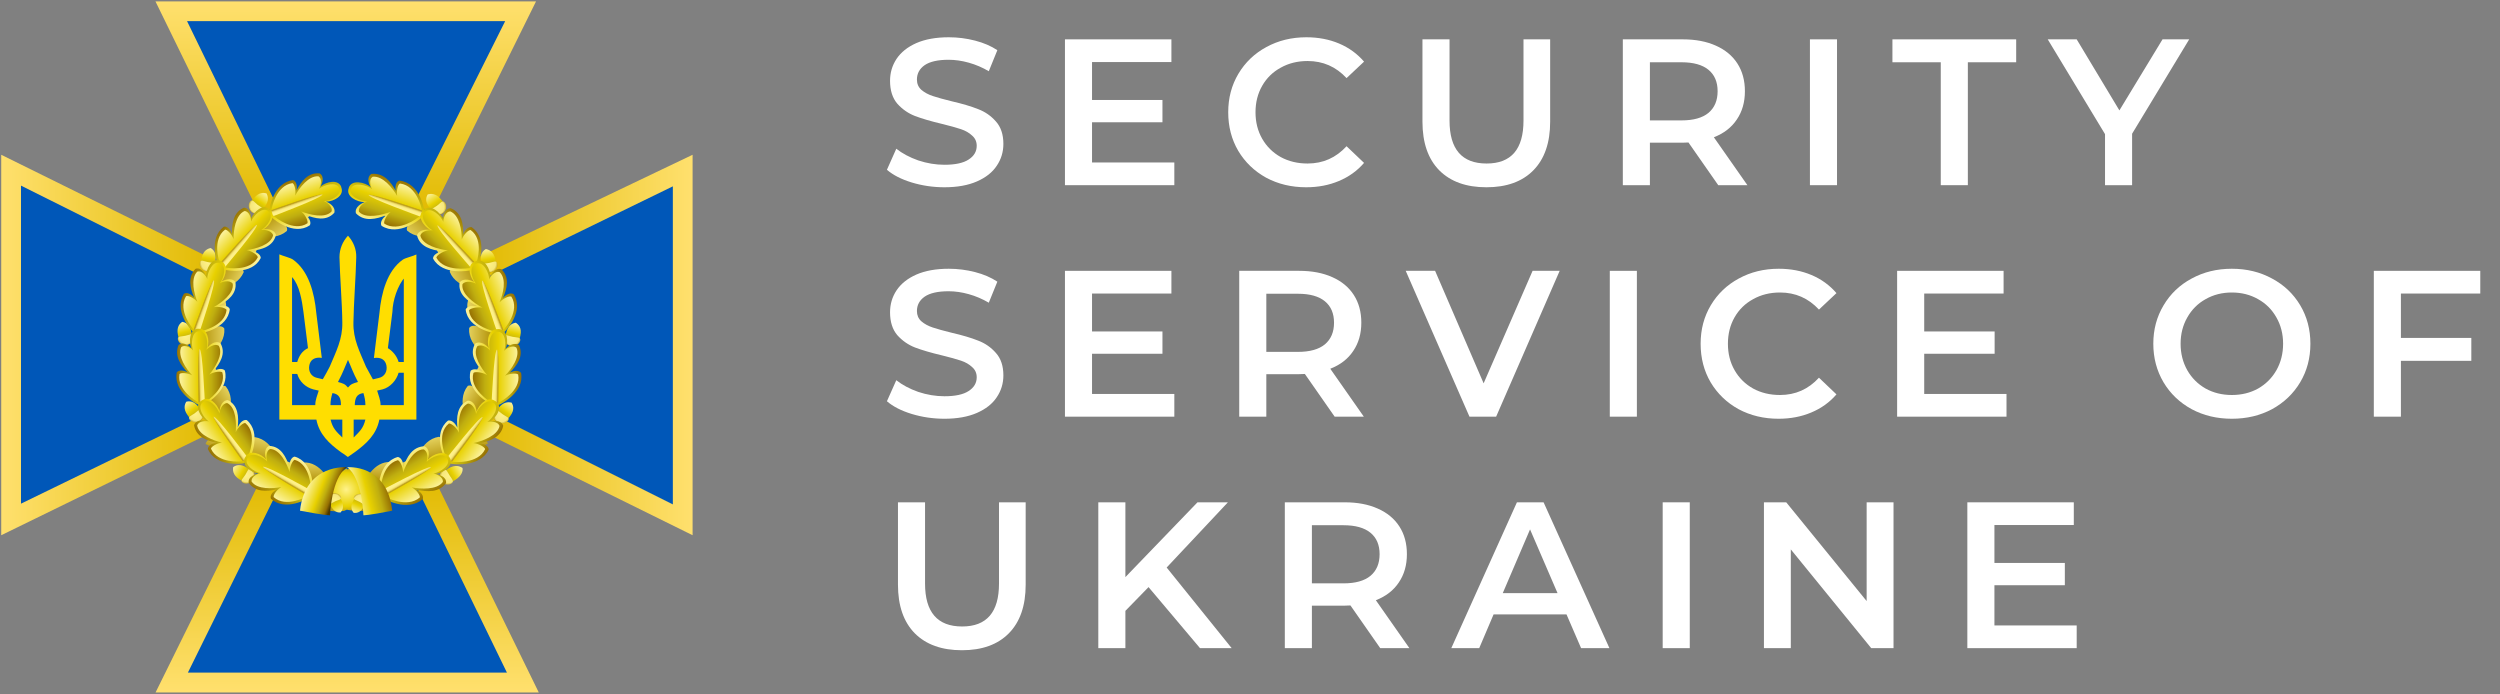 <svg width="108" height="30" viewBox="0 0 108 30" fill="none" xmlns="http://www.w3.org/2000/svg">
<rect x="0" y="0" width="108" height="30" fill="#808080" stroke="none"/>
<path d="M40.799 8.09C40.313 8.09 39.842 8.021 39.386 7.883C38.936 7.745 38.579 7.562 38.315 7.334L38.72 6.425C38.978 6.629 39.293 6.797 39.665 6.929C40.043 7.055 40.421 7.118 40.799 7.118C41.267 7.118 41.615 7.043 41.843 6.893C42.077 6.743 42.194 6.545 42.194 6.299C42.194 6.119 42.128 5.972 41.996 5.858C41.87 5.738 41.708 5.645 41.51 5.579C41.312 5.513 41.042 5.438 40.7 5.354C40.22 5.24 39.83 5.126 39.53 5.012C39.236 4.898 38.981 4.721 38.765 4.481C38.555 4.235 38.45 3.905 38.45 3.491C38.45 3.143 38.543 2.828 38.729 2.546C38.921 2.258 39.206 2.03 39.584 1.862C39.968 1.694 40.436 1.61 40.988 1.61C41.372 1.61 41.75 1.658 42.122 1.754C42.494 1.85 42.815 1.988 43.085 2.168L42.716 3.077C42.44 2.915 42.152 2.792 41.852 2.708C41.552 2.624 41.261 2.582 40.979 2.582C40.517 2.582 40.172 2.66 39.944 2.816C39.722 2.972 39.611 3.179 39.611 3.437C39.611 3.617 39.674 3.764 39.8 3.878C39.932 3.992 40.097 4.082 40.295 4.148C40.493 4.214 40.763 4.289 41.105 4.373C41.573 4.481 41.957 4.595 42.257 4.715C42.557 4.829 42.812 5.006 43.022 5.246C43.238 5.486 43.346 5.81 43.346 6.218C43.346 6.566 43.25 6.881 43.058 7.163C42.872 7.445 42.587 7.67 42.203 7.838C41.819 8.006 41.351 8.09 40.799 8.09Z" fill="white"/>
<path d="M50.731 7.019V8H46.006V1.7H50.605V2.681H47.176V4.319H50.218V5.282H47.176V7.019H50.731Z" fill="white"/>
<path d="M56.425 8.09C55.789 8.09 55.213 7.952 54.697 7.676C54.187 7.394 53.785 7.007 53.491 6.515C53.203 6.023 53.059 5.468 53.059 4.85C53.059 4.232 53.206 3.677 53.5 3.185C53.794 2.693 54.196 2.309 54.706 2.033C55.222 1.751 55.798 1.61 56.434 1.61C56.95 1.61 57.421 1.7 57.847 1.88C58.273 2.06 58.633 2.321 58.927 2.663L58.171 3.374C57.715 2.882 57.154 2.636 56.488 2.636C56.056 2.636 55.669 2.732 55.327 2.924C54.985 3.11 54.718 3.371 54.526 3.707C54.334 4.043 54.238 4.424 54.238 4.85C54.238 5.276 54.334 5.657 54.526 5.993C54.718 6.329 54.985 6.593 55.327 6.785C55.669 6.971 56.056 7.064 56.488 7.064C57.154 7.064 57.715 6.815 58.171 6.317L58.927 7.037C58.633 7.379 58.27 7.64 57.838 7.82C57.412 8 56.941 8.09 56.425 8.09Z" fill="white"/>
<path d="M64.213 8.09C63.343 8.09 62.665 7.847 62.179 7.361C61.693 6.869 61.45 6.167 61.45 5.255V1.7H62.62V5.21C62.62 6.446 63.154 7.064 64.222 7.064C65.284 7.064 65.815 6.446 65.815 5.21V1.7H66.967V5.255C66.967 6.167 66.724 6.869 66.238 7.361C65.758 7.847 65.083 8.09 64.213 8.09Z" fill="white"/>
<path d="M74.228 8L72.941 6.155C72.887 6.161 72.806 6.164 72.698 6.164H71.276V8H70.106V1.7H72.698C73.244 1.7 73.718 1.79 74.12 1.97C74.528 2.15 74.84 2.408 75.056 2.744C75.272 3.08 75.38 3.479 75.38 3.941C75.38 4.415 75.263 4.823 75.029 5.165C74.801 5.507 74.471 5.762 74.039 5.93L75.488 8H74.228ZM74.201 3.941C74.201 3.539 74.069 3.23 73.805 3.014C73.541 2.798 73.154 2.69 72.644 2.69H71.276V5.201H72.644C73.154 5.201 73.541 5.093 73.805 4.877C74.069 4.655 74.201 4.343 74.201 3.941Z" fill="white"/>
<path d="M78.189 1.7H79.359V8H78.189V1.7Z" fill="white"/>
<path d="M83.841 2.69H81.753V1.7H87.099V2.69H85.011V8H83.841V2.69Z" fill="white"/>
<path d="M92.107 5.777V8H90.937V5.795L88.462 1.7H89.713L91.558 4.769L93.421 1.7H94.573L92.107 5.777Z" fill="white"/>
<path d="M40.799 18.09C40.313 18.09 39.842 18.021 39.386 17.883C38.936 17.745 38.579 17.562 38.315 17.334L38.72 16.425C38.978 16.629 39.293 16.797 39.665 16.929C40.043 17.055 40.421 17.118 40.799 17.118C41.267 17.118 41.615 17.043 41.843 16.893C42.077 16.743 42.194 16.545 42.194 16.299C42.194 16.119 42.128 15.972 41.996 15.858C41.87 15.738 41.708 15.645 41.51 15.579C41.312 15.513 41.042 15.438 40.7 15.354C40.22 15.24 39.83 15.126 39.53 15.012C39.236 14.898 38.981 14.721 38.765 14.481C38.555 14.235 38.45 13.905 38.45 13.491C38.45 13.143 38.543 12.828 38.729 12.546C38.921 12.258 39.206 12.03 39.584 11.862C39.968 11.694 40.436 11.61 40.988 11.61C41.372 11.61 41.75 11.658 42.122 11.754C42.494 11.85 42.815 11.988 43.085 12.168L42.716 13.077C42.44 12.915 42.152 12.792 41.852 12.708C41.552 12.624 41.261 12.582 40.979 12.582C40.517 12.582 40.172 12.66 39.944 12.816C39.722 12.972 39.611 13.179 39.611 13.437C39.611 13.617 39.674 13.764 39.8 13.878C39.932 13.992 40.097 14.082 40.295 14.148C40.493 14.214 40.763 14.289 41.105 14.373C41.573 14.481 41.957 14.595 42.257 14.715C42.557 14.829 42.812 15.006 43.022 15.246C43.238 15.486 43.346 15.81 43.346 16.218C43.346 16.566 43.25 16.881 43.058 17.163C42.872 17.445 42.587 17.67 42.203 17.838C41.819 18.006 41.351 18.09 40.799 18.09Z" fill="white"/>
<path d="M50.731 17.019V18H46.006V11.7H50.605V12.681H47.176V14.319H50.218V15.282H47.176V17.019H50.731Z" fill="white"/>
<path d="M57.657 18L56.37 16.155C56.316 16.161 56.235 16.164 56.127 16.164H54.705V18H53.535V11.7H56.127C56.673 11.7 57.147 11.79 57.549 11.97C57.957 12.15 58.269 12.408 58.485 12.744C58.701 13.08 58.809 13.479 58.809 13.941C58.809 14.415 58.692 14.823 58.458 15.165C58.23 15.507 57.9 15.762 57.468 15.93L58.917 18H57.657ZM57.63 13.941C57.63 13.539 57.498 13.23 57.234 13.014C56.97 12.798 56.583 12.69 56.073 12.69H54.705V15.201H56.073C56.583 15.201 56.97 15.093 57.234 14.877C57.498 14.655 57.63 14.343 57.63 13.941Z" fill="white"/>
<path d="M67.378 11.7L64.633 18H63.481L60.727 11.7H61.996L64.093 16.56L66.208 11.7H67.378Z" fill="white"/>
<path d="M69.543 11.7H70.713V18H69.543V11.7Z" fill="white"/>
<path d="M76.833 18.09C76.197 18.09 75.621 17.952 75.105 17.676C74.595 17.394 74.193 17.007 73.899 16.515C73.611 16.023 73.467 15.468 73.467 14.85C73.467 14.232 73.614 13.677 73.908 13.185C74.202 12.693 74.604 12.309 75.114 12.033C75.63 11.751 76.206 11.61 76.842 11.61C77.358 11.61 77.829 11.7 78.255 11.88C78.681 12.06 79.041 12.321 79.335 12.663L78.579 13.374C78.123 12.882 77.562 12.636 76.896 12.636C76.464 12.636 76.077 12.732 75.735 12.924C75.393 13.11 75.126 13.371 74.934 13.707C74.742 14.043 74.646 14.424 74.646 14.85C74.646 15.276 74.742 15.657 74.934 15.993C75.126 16.329 75.393 16.593 75.735 16.785C76.077 16.971 76.464 17.064 76.896 17.064C77.562 17.064 78.123 16.815 78.579 16.317L79.335 17.037C79.041 17.379 78.678 17.64 78.246 17.82C77.82 18 77.349 18.09 76.833 18.09Z" fill="white"/>
<path d="M86.681 17.019V18H81.956V11.7H86.555V12.681H83.126V14.319H86.168V15.282H83.126V17.019H86.681Z" fill="white"/>
<path d="M96.416 18.09C95.774 18.09 95.195 17.952 94.679 17.676C94.163 17.394 93.758 17.007 93.464 16.515C93.17 16.017 93.023 15.462 93.023 14.85C93.023 14.238 93.17 13.686 93.464 13.194C93.758 12.696 94.163 12.309 94.679 12.033C95.195 11.751 95.774 11.61 96.416 11.61C97.058 11.61 97.637 11.751 98.153 12.033C98.669 12.309 99.074 12.693 99.368 13.185C99.662 13.677 99.809 14.232 99.809 14.85C99.809 15.468 99.662 16.023 99.368 16.515C99.074 17.007 98.669 17.394 98.153 17.676C97.637 17.952 97.058 18.09 96.416 18.09ZM96.416 17.064C96.836 17.064 97.214 16.971 97.55 16.785C97.886 16.593 98.15 16.329 98.342 15.993C98.534 15.651 98.63 15.27 98.63 14.85C98.63 14.43 98.534 14.052 98.342 13.716C98.15 13.374 97.886 13.11 97.55 12.924C97.214 12.732 96.836 12.636 96.416 12.636C95.996 12.636 95.618 12.732 95.282 12.924C94.946 13.11 94.682 13.374 94.49 13.716C94.298 14.052 94.202 14.43 94.202 14.85C94.202 15.27 94.298 15.651 94.49 15.993C94.682 16.329 94.946 16.593 95.282 16.785C95.618 16.971 95.996 17.064 96.416 17.064Z" fill="white"/>
<path d="M103.719 12.681V14.598H106.761V15.588H103.719V18H102.549V11.7H107.148V12.681H103.719Z" fill="white"/>
<path d="M41.555 28.09C40.685 28.09 40.007 27.847 39.521 27.361C39.035 26.869 38.792 26.167 38.792 25.255V21.7H39.962V25.21C39.962 26.446 40.496 27.064 41.564 27.064C42.626 27.064 43.157 26.446 43.157 25.21V21.7H44.309V25.255C44.309 26.167 44.066 26.869 43.58 27.361C43.1 27.847 42.425 28.09 41.555 28.09Z" fill="white"/>
<path d="M49.617 25.363L48.617 26.389V28H47.447V21.7H48.617V24.931L51.731 21.7H53.045L50.4 24.517L53.208 28H51.84L49.617 25.363Z" fill="white"/>
<path d="M59.626 28L58.339 26.155C58.285 26.161 58.204 26.164 58.096 26.164H56.674V28H55.504V21.7H58.096C58.642 21.7 59.116 21.79 59.518 21.97C59.926 22.15 60.238 22.408 60.454 22.744C60.67 23.08 60.778 23.479 60.778 23.941C60.778 24.415 60.661 24.823 60.427 25.165C60.199 25.507 59.869 25.762 59.437 25.93L60.886 28H59.626ZM59.599 23.941C59.599 23.539 59.467 23.23 59.203 23.014C58.939 22.798 58.552 22.69 58.042 22.69H56.674V25.201H58.042C58.552 25.201 58.939 25.093 59.203 24.877C59.467 24.655 59.599 24.343 59.599 23.941Z" fill="white"/>
<path d="M67.673 26.542H64.523L63.902 28H62.696L65.531 21.7H66.683L69.527 28H68.303L67.673 26.542ZM67.286 25.624L66.098 22.87L64.919 25.624H67.286Z" fill="white"/>
<path d="M71.828 21.7H72.998V28H71.828V21.7Z" fill="white"/>
<path d="M81.8 21.7V28H80.837L77.363 23.734V28H76.202V21.7H77.165L80.639 25.966V21.7H81.8Z" fill="white"/>
<path d="M89.713 27.019V28H84.989V21.7H89.588V22.681H86.159V24.319H89.201V25.282H86.159V27.019H89.713Z" fill="white"/>
<path d="M21.421 16.482C22.183 12.911 19.906 9.398 16.334 8.636C12.761 7.874 9.248 10.151 8.486 13.722C7.723 17.293 10.001 20.805 13.573 21.567C17.145 22.329 20.659 20.052 21.421 16.482Z" fill="#0057B8"/>
<path d="M11.621 20.393L7.616 29.344L22.336 29.317L18.352 20.403L11.621 20.393Z" fill="#0057B8"/>
<path d="M11.424 8.562L7.424 0.597L22.139 0.624L18.16 8.552L11.424 8.562Z" fill="#0057B8"/>
<path d="M9.275 11.644L0.32 7.645L0.357 22.355L9.269 18.372L9.275 11.644Z" fill="#0057B8"/>
<path d="M21.285 11.655L29.531 7.645L29.515 22.355L21.301 18.383L21.285 11.655Z" fill="#0057B8"/>
<path d="M0.907 21.758V10.961V8.018L9.291 12.209L10.016 11.607L0.053 6.686V10.236V23V23.122L10.016 18.255L9.291 17.679L0.907 21.758Z" fill="url(#paint0_linear)"/>
<path d="M8.08 0.912H18.88H21.824L17.632 9.293L18.235 10.018L23.157 0.059H19.605H6.837H6.715L11.584 10.018L12.16 9.293L8.08 0.912Z" fill="url(#paint1_linear)"/>
<path d="M21.899 29.056H11.024H8.117L12.283 20.617L11.675 19.886L6.72 29.915H10.299H23.152H23.275L18.373 19.886L17.792 20.617L21.899 29.056Z" fill="url(#paint2_linear)"/>
<path d="M29.067 8.05V18.852V21.79L20.683 17.599L19.957 18.201L29.92 23.122V19.572V6.808V6.686L19.957 11.447L20.683 12.134L29.067 8.05Z" fill="url(#paint3_linear)"/>
<path d="M15.115 20.201C15.083 20.227 15.051 20.259 15.024 20.286C15.008 20.27 14.992 20.249 14.971 20.233L13.205 21.352C13.493 22.157 14.613 22.088 14.613 22.088L14.848 22.072H14.875L14.88 22.061L14.96 22.029L14.997 22.014L15.003 22.024L15.029 22.029L15.253 22.061C15.253 22.061 16.336 22.216 16.704 21.448L15.115 20.201Z" fill="url(#paint4_radial)"/>
<path d="M10.491 9.559L10.496 9.805V9.821L10.517 9.837L10.725 9.959C10.725 9.959 11.723 10.551 12.389 9.98C12.432 9.895 12.405 9.725 12.139 9.575C12.592 9.666 13.104 9.698 13.403 9.282C13.435 9.01 13.083 8.909 12.965 8.893C13.301 8.84 13.771 8.514 13.557 8.178H13.552" fill="url(#paint5_linear)"/>
<path d="M8.651 12.246L8.763 12.46L8.768 12.47H8.795L9.035 12.486C9.035 12.486 10.192 12.566 10.528 11.756C10.523 11.66 10.427 11.521 10.123 11.505C10.565 11.383 11.04 11.18 11.115 10.674C11.024 10.418 10.661 10.482 10.549 10.524C10.827 10.327 11.093 9.82 10.752 9.623C10.752 9.623 10.752 9.629 10.747 9.629" fill="url(#paint6_linear)"/>
<path d="M8.229 15.482L8.427 15.621L8.437 15.632L8.464 15.621L8.688 15.525C8.688 15.525 9.755 15.072 9.691 14.198C9.643 14.112 9.499 14.032 9.216 14.16C9.557 13.851 9.888 13.462 9.728 12.971C9.531 12.785 9.237 13.003 9.152 13.094C9.312 12.796 9.323 12.22 8.928 12.198V12.204" fill="url(#paint7_linear)"/>
<path d="M9.269 18.575H9.515H9.531L9.547 18.553L9.675 18.351C9.675 18.351 10.299 17.37 9.749 16.687C9.664 16.645 9.499 16.661 9.339 16.922C9.44 16.474 9.493 15.962 9.083 15.653C8.816 15.61 8.699 15.962 8.677 16.08C8.635 15.744 8.325 15.264 7.984 15.466V15.472" fill="url(#paint8_linear)"/>
<path d="M11.936 20.601L12.117 20.435L12.128 20.425L12.123 20.398L12.08 20.158C12.08 20.158 11.877 19.017 11.008 18.884C10.918 18.911 10.806 19.039 10.864 19.337C10.635 18.937 10.331 18.527 9.813 18.575C9.589 18.724 9.739 19.06 9.803 19.161C9.547 18.943 8.992 18.799 8.88 19.183H8.885" fill="url(#paint9_linear)"/>
<path d="M14.224 21.256L14.347 21.081L14.352 21.07L14.341 21.049L14.261 20.857C14.261 20.857 13.867 19.924 13.099 19.982C13.024 20.025 12.955 20.153 13.062 20.398C12.79 20.105 12.448 19.812 12.011 19.956C11.845 20.126 12.037 20.387 12.112 20.457C11.845 20.318 11.344 20.308 11.318 20.654H11.323" fill="url(#paint10_linear)"/>
<path d="M19.472 9.543L19.467 9.789V9.805L19.445 9.821L19.238 9.943C19.238 9.943 18.245 10.535 17.59 9.964C17.547 9.879 17.573 9.709 17.835 9.559C17.387 9.65 16.88 9.682 16.581 9.266C16.549 8.994 16.896 8.893 17.014 8.877C16.683 8.824 16.219 8.498 16.432 8.162H16.438" fill="url(#paint11_linear)"/>
<path d="M21.296 12.23L21.184 12.444L21.179 12.454H21.152L20.907 12.476C20.907 12.476 19.76 12.556 19.43 11.745C19.435 11.649 19.526 11.511 19.83 11.495C19.392 11.372 18.923 11.169 18.843 10.663C18.934 10.407 19.291 10.471 19.403 10.514C19.131 10.316 18.859 9.81 19.2 9.613C19.2 9.613 19.2 9.618 19.206 9.618" fill="url(#paint12_linear)"/>
<path d="M21.717 15.461L21.52 15.6L21.509 15.61L21.483 15.6L21.264 15.504C21.264 15.504 20.203 15.051 20.267 14.176C20.309 14.091 20.459 14.011 20.736 14.139C20.4 13.83 20.069 13.441 20.229 12.95C20.427 12.764 20.715 12.982 20.795 13.073C20.64 12.774 20.624 12.198 21.013 12.177V12.182" fill="url(#paint13_linear)"/>
<path d="M20.683 18.559H20.443H20.427L20.411 18.537L20.283 18.335C20.283 18.335 19.664 17.354 20.208 16.671C20.294 16.629 20.459 16.645 20.619 16.906C20.517 16.458 20.464 15.946 20.869 15.637C21.136 15.594 21.253 15.946 21.27 16.064C21.312 15.728 21.622 15.248 21.957 15.45V15.456" fill="url(#paint14_linear)"/>
<path d="M18.043 20.579L17.867 20.419L17.856 20.409L17.861 20.382L17.904 20.142C17.904 20.142 18.107 19.001 18.965 18.868C19.056 18.895 19.168 19.023 19.109 19.321C19.333 18.921 19.637 18.511 20.149 18.559C20.373 18.708 20.224 19.044 20.16 19.145C20.416 18.927 20.965 18.783 21.077 19.167H21.072" fill="url(#paint15_linear)"/>
<path d="M15.776 21.235L15.653 21.059L15.648 21.048L15.659 21.027L15.739 20.835C15.739 20.835 16.128 19.902 16.891 19.961C16.965 20.003 17.035 20.131 16.928 20.377C17.195 20.083 17.536 19.79 17.968 19.934C18.133 20.105 17.941 20.366 17.867 20.435C18.128 20.297 18.629 20.286 18.651 20.633H18.645" fill="url(#paint16_linear)"/>
<path d="M8.587 17.594C8.72 17.775 8.885 18.004 8.645 18.18C8.437 18.335 8.235 18.127 8.107 17.94C7.899 17.658 7.984 17.455 8.048 17.354C8.171 17.322 8.384 17.311 8.587 17.594Z" fill="url(#paint17_linear)"/>
<path d="M8.757 17.722C8.661 17.588 8.549 17.754 8.411 17.855C8.272 17.956 8.091 17.999 8.192 18.132C8.288 18.265 8.507 18.282 8.645 18.18C8.784 18.079 8.853 17.86 8.757 17.722Z" fill="url(#paint18_radial)"/>
<path d="M10.667 20.206C10.854 20.329 11.094 20.483 10.934 20.734C10.795 20.953 10.534 20.83 10.341 20.707C10.048 20.515 10.053 20.302 10.075 20.179C10.181 20.105 10.373 20.014 10.667 20.206Z" fill="url(#paint19_linear)"/>
<path d="M10.869 20.265C10.731 20.174 10.688 20.371 10.597 20.515C10.507 20.659 10.352 20.761 10.491 20.851C10.629 20.942 10.837 20.873 10.933 20.729C11.024 20.59 11.013 20.355 10.869 20.265Z" fill="url(#paint20_radial)"/>
<path d="M14.293 21.843C14.213 21.667 14.112 21.443 14.347 21.336C14.549 21.246 14.683 21.454 14.763 21.635C14.885 21.912 14.779 22.067 14.709 22.141C14.597 22.147 14.416 22.12 14.293 21.843Z" fill="url(#paint21_linear)"/>
<path d="M14.176 21.704C14.235 21.837 14.357 21.715 14.491 21.651C14.624 21.592 14.784 21.587 14.726 21.459C14.667 21.326 14.486 21.278 14.352 21.336C14.213 21.395 14.117 21.571 14.176 21.704Z" fill="url(#paint22_radial)"/>
<path d="M15.259 21.64C15.35 21.47 15.467 21.246 15.696 21.368C15.894 21.475 15.808 21.71 15.718 21.886C15.574 22.157 15.387 22.168 15.28 22.157C15.206 22.072 15.115 21.912 15.259 21.64Z" fill="url(#paint23_linear)"/>
<path d="M15.296 21.459C15.227 21.587 15.403 21.608 15.531 21.678C15.664 21.747 15.765 21.875 15.829 21.747C15.899 21.619 15.824 21.443 15.691 21.374C15.563 21.304 15.365 21.331 15.296 21.459Z" fill="url(#paint24_radial)"/>
<path d="M9.296 11.276C9.248 11.495 9.195 11.777 8.902 11.713C8.646 11.66 8.667 11.372 8.71 11.153C8.779 10.812 8.982 10.738 9.104 10.716C9.216 10.786 9.371 10.935 9.296 11.276Z" fill="url(#paint25_linear)"/>
<path d="M9.312 11.489C9.344 11.324 9.147 11.361 8.981 11.324C8.816 11.292 8.661 11.185 8.629 11.351C8.597 11.516 8.736 11.687 8.901 11.719C9.072 11.751 9.28 11.655 9.312 11.489Z" fill="url(#paint26_radial)"/>
<path d="M11.429 8.941C11.291 9.117 11.115 9.341 10.88 9.159C10.677 8.999 10.821 8.749 10.96 8.573C11.179 8.296 11.392 8.322 11.509 8.354C11.573 8.466 11.643 8.669 11.429 8.941Z" fill="url(#paint27_linear)"/>
<path d="M11.35 9.138C11.451 9.005 11.259 8.946 11.126 8.845C10.992 8.738 10.902 8.578 10.8 8.712C10.699 8.845 10.747 9.058 10.88 9.165C11.014 9.266 11.243 9.271 11.35 9.138Z" fill="url(#paint28_radial)"/>
<path d="M8.267 14.341C8.315 14.56 8.374 14.843 8.08 14.901C7.824 14.955 7.728 14.683 7.686 14.464C7.616 14.123 7.771 13.974 7.872 13.904C8 13.926 8.198 13.995 8.267 14.341Z" fill="url(#paint29_linear)"/>
<path d="M8.368 14.528C8.336 14.363 8.165 14.475 8 14.507C7.835 14.544 7.653 14.507 7.685 14.672C7.717 14.837 7.915 14.939 8.08 14.901C8.251 14.864 8.405 14.694 8.368 14.528Z" fill="url(#paint30_radial)"/>
<path d="M21.531 17.631C21.392 17.812 21.216 18.042 21.472 18.218C21.691 18.372 21.899 18.164 22.037 17.978C22.251 17.695 22.165 17.492 22.096 17.391C21.968 17.364 21.749 17.349 21.531 17.631Z" fill="url(#paint31_linear)"/>
<path d="M21.355 17.764C21.456 17.631 21.573 17.796 21.718 17.898C21.861 17.999 22.048 18.042 21.947 18.175C21.846 18.308 21.616 18.324 21.472 18.223C21.328 18.122 21.253 17.898 21.355 17.764Z" fill="url(#paint32_radial)"/>
<path d="M19.36 20.244C19.163 20.366 18.859 20.521 19.029 20.771C19.179 20.99 19.451 20.867 19.648 20.745C19.957 20.553 20.005 20.339 19.979 20.217C19.867 20.142 19.669 20.052 19.36 20.244Z" fill="url(#paint33_linear)"/>
<path d="M19.147 20.307C19.291 20.217 19.334 20.414 19.435 20.558C19.531 20.702 19.637 20.803 19.494 20.894C19.344 20.985 19.131 20.915 19.029 20.771C18.928 20.627 18.997 20.398 19.147 20.307Z" fill="url(#paint34_radial)"/>
<path d="M20.789 11.319C20.837 11.537 20.896 11.82 21.2 11.756C21.467 11.703 21.445 11.415 21.397 11.196C21.323 10.855 21.109 10.78 20.987 10.759C20.875 10.828 20.715 10.972 20.789 11.319Z" fill="url(#paint35_linear)"/>
<path d="M20.774 11.527C20.736 11.361 20.944 11.399 21.12 11.361C21.296 11.329 21.456 11.223 21.488 11.388C21.526 11.553 21.376 11.724 21.206 11.756C21.03 11.793 20.811 11.692 20.774 11.527Z" fill="url(#paint36_radial)"/>
<path d="M18.566 8.983C18.709 9.159 18.896 9.383 19.142 9.202C19.355 9.042 19.206 8.792 19.056 8.616C18.832 8.338 18.608 8.365 18.48 8.397C18.411 8.509 18.336 8.706 18.566 8.983Z" fill="url(#paint37_linear)"/>
<path d="M18.645 9.181C18.539 9.047 18.736 8.989 18.88 8.887C19.019 8.781 19.115 8.621 19.221 8.754C19.328 8.887 19.28 9.101 19.136 9.207C18.997 9.303 18.757 9.309 18.645 9.181Z" fill="url(#paint38_radial)"/>
<path d="M21.867 14.379C21.819 14.597 21.755 14.88 22.064 14.939C22.331 14.992 22.432 14.72 22.48 14.501C22.555 14.16 22.39 14.011 22.283 13.942C22.149 13.963 21.942 14.038 21.867 14.379Z" fill="url(#paint39_linear)"/>
<path d="M21.76 14.571C21.797 14.405 21.974 14.518 22.144 14.55C22.32 14.587 22.507 14.55 22.475 14.715C22.438 14.88 22.235 14.981 22.059 14.944C21.888 14.907 21.728 14.731 21.76 14.571Z" fill="url(#paint40_radial)"/>
<path d="M15.033 10.183C14.804 10.428 14.665 10.753 14.665 11.111C14.681 11.889 14.782 13.142 14.788 13.926C14.804 14.651 14.521 15.178 14.244 15.84C14.148 16.026 14.052 16.202 13.945 16.383L13.7 16.325C13.433 16.271 13.31 16.026 13.364 15.776C13.412 15.552 13.566 15.45 13.796 15.45L13.902 15.461L13.662 13.505C13.582 12.657 13.337 11.697 12.654 11.212C12.537 11.132 12.201 11.052 12.068 10.988V18.127H13.668C13.79 18.761 14.212 19.156 14.729 19.534C14.852 19.614 14.82 19.588 15.028 19.742C15.204 19.614 15.204 19.614 15.326 19.534C15.844 19.156 16.265 18.761 16.388 18.127H17.988V10.993C17.86 11.063 17.518 11.137 17.401 11.217C16.718 11.702 16.473 12.662 16.393 13.51L16.153 15.466L16.26 15.456C16.489 15.456 16.644 15.557 16.692 15.781C16.745 16.032 16.622 16.277 16.356 16.33L16.11 16.389C16.009 16.207 15.908 16.026 15.812 15.845C15.534 15.178 15.252 14.656 15.268 13.931C15.278 13.153 15.374 11.9 15.39 11.116C15.401 10.759 15.262 10.434 15.033 10.183ZM12.617 11.969C12.937 12.321 13.044 12.977 13.108 13.467L13.305 15.04C13.054 15.157 12.916 15.376 12.841 15.637H12.617V11.969ZM17.444 11.969V15.637H17.22C17.145 15.376 16.953 15.157 16.756 15.04L16.953 13.467C16.964 12.982 17.177 12.326 17.497 11.969H17.444ZM15.033 15.546C15.182 15.872 15.236 16.069 15.465 16.501C15.252 16.565 15.166 16.581 15.033 16.741C14.894 16.575 14.814 16.565 14.601 16.501C14.846 16.032 14.889 15.866 15.033 15.546ZM12.617 16.154H12.841C12.932 16.474 13.193 16.73 13.534 16.821L13.769 16.874C13.705 17.093 13.62 17.268 13.62 17.503H12.617V16.101V16.154ZM17.22 16.101H17.444V17.503H16.441C16.441 17.268 16.35 17.087 16.292 16.874L16.526 16.821C16.862 16.73 17.129 16.426 17.22 16.101ZM14.361 16.981C14.66 17.023 14.729 17.21 14.729 17.503H14.276C14.276 17.306 14.308 17.162 14.361 16.981ZM15.7 16.981C15.753 17.167 15.785 17.306 15.785 17.503H15.326C15.332 17.21 15.401 17.018 15.7 16.981ZM14.281 18.127H14.788V18.9C14.516 18.633 14.372 18.505 14.281 18.127ZM15.278 18.127H15.785C15.694 18.5 15.55 18.628 15.278 18.9V18.127Z" fill="#FFDE00"/>
<path d="M11.611 9.234L11.648 9.005C11.648 9.005 11.813 7.896 12.656 7.778C12.747 7.805 12.859 7.928 12.811 8.221C13.019 7.832 13.307 7.437 13.813 7.491C14.043 7.64 13.904 7.965 13.84 8.061C14.085 7.848 14.624 7.72 14.747 8.088H14.741C14.896 8.461 14.405 8.711 14.08 8.711C14.192 8.743 14.512 8.919 14.443 9.191C14.096 9.57 13.611 9.447 13.195 9.277C13.429 9.474 13.435 9.655 13.381 9.735C12.667 10.21 11.792 9.437 11.792 9.437L11.611 9.277L11.6 9.266L11.611 9.234Z" fill="url(#paint41_linear)"/>
<path d="M11.712 9.202L11.739 9.005C11.739 9.005 11.92 8.008 12.635 7.912C12.71 7.933 12.795 8.2 12.752 8.45C12.928 8.125 13.333 7.576 13.76 7.619C13.952 7.747 13.835 8.072 13.787 8.157C13.995 7.981 14.555 7.827 14.656 8.136C14.656 8.136 14.656 8.136 14.651 8.136C14.779 8.45 14.256 8.69 13.984 8.685C14.075 8.712 14.384 8.904 14.325 9.133C14.037 9.453 13.365 9.271 13.013 9.133C13.211 9.298 13.323 9.575 13.28 9.645C12.683 10.044 11.872 9.367 11.872 9.367L11.717 9.234L11.707 9.223L11.712 9.202Z" fill="url(#paint42_linear)"/>
<path d="M11.733 9.074C11.733 9.074 13.893 8.296 13.931 8.402C13.947 8.53 11.824 9.33 11.824 9.33L11.707 9.223L11.733 9.074Z" fill="url(#paint43_linear)"/>
<path d="M9.477 11.575L9.392 11.356C9.392 11.356 8.992 10.306 9.669 9.794C9.76 9.773 9.92 9.826 10.021 10.103C10.016 9.661 10.075 9.175 10.539 8.973C10.811 8.994 10.848 9.341 10.843 9.458C10.955 9.154 11.36 8.776 11.648 9.042C11.648 9.042 11.648 9.042 11.643 9.048C11.957 9.298 11.659 9.757 11.371 9.911C11.483 9.885 11.851 9.879 11.92 10.151C11.803 10.647 11.317 10.78 10.875 10.839C11.173 10.898 11.269 11.052 11.264 11.148C10.875 11.911 9.733 11.66 9.733 11.66L9.493 11.607L9.477 11.601V11.575Z" fill="url(#paint44_linear)"/>
<path d="M9.547 11.5L9.478 11.313C9.478 11.313 9.147 10.354 9.723 9.922C9.803 9.906 10.005 10.098 10.091 10.332C10.085 9.964 10.171 9.287 10.566 9.117C10.795 9.133 10.854 9.479 10.848 9.57C10.944 9.314 11.355 8.903 11.6 9.127C11.6 9.127 11.6 9.127 11.595 9.133C11.861 9.346 11.52 9.81 11.28 9.938C11.376 9.916 11.733 9.938 11.797 10.162C11.701 10.583 11.03 10.754 10.656 10.802C10.907 10.85 11.142 11.036 11.136 11.116C10.806 11.756 9.771 11.564 9.771 11.564L9.568 11.521H9.558L9.547 11.5Z" fill="url(#paint45_linear)"/>
<path d="M9.504 11.372C9.504 11.372 11.008 9.639 11.094 9.714C11.174 9.821 9.707 11.553 9.707 11.553L9.557 11.516L9.504 11.372Z" fill="url(#paint46_linear)"/>
<path d="M8.416 14.427L8.256 14.251C8.256 14.251 7.499 13.425 7.942 12.694C8.022 12.641 8.187 12.63 8.384 12.854C8.219 12.449 8.091 11.974 8.448 11.612C8.71 11.532 8.875 11.841 8.907 11.948C8.896 11.623 9.136 11.121 9.504 11.26V11.265C9.888 11.383 9.776 11.916 9.568 12.166C9.664 12.102 10.006 11.958 10.171 12.188C10.246 12.694 9.84 12.993 9.451 13.211C9.75 13.158 9.894 13.265 9.926 13.355C9.84 14.203 8.688 14.395 8.688 14.395L8.448 14.438H8.432L8.416 14.427Z" fill="url(#paint47_linear)"/>
<path d="M8.453 14.325L8.32 14.182C8.32 14.182 7.664 13.409 8.037 12.795C8.101 12.747 8.363 12.854 8.528 13.041C8.389 12.699 8.219 12.038 8.523 11.734C8.741 11.665 8.923 11.964 8.955 12.054C8.949 11.782 9.184 11.249 9.488 11.367C9.488 11.367 9.488 11.367 9.488 11.372C9.813 11.473 9.669 12.028 9.493 12.236C9.573 12.182 9.915 12.065 10.053 12.257C10.117 12.683 9.552 13.089 9.227 13.27C9.477 13.222 9.76 13.313 9.787 13.387C9.717 14.102 8.683 14.304 8.683 14.304L8.48 14.341H8.469L8.453 14.325Z" fill="url(#paint48_linear)"/>
<path d="M8.368 14.23C8.368 14.23 9.131 12.065 9.238 12.108C9.35 12.177 8.624 14.326 8.624 14.326L8.47 14.347L8.368 14.23Z" fill="url(#paint49_linear)"/>
<path d="M8.693 17.546L8.485 17.439C8.485 17.439 7.483 16.938 7.632 16.096C7.685 16.016 7.84 15.946 8.101 16.085C7.797 15.765 7.515 15.365 7.717 14.901C7.931 14.731 8.197 14.965 8.267 15.051C8.144 14.752 8.187 14.198 8.576 14.198V14.203C8.976 14.176 9.067 14.715 8.96 15.024C9.024 14.928 9.291 14.678 9.525 14.827C9.776 15.275 9.504 15.696 9.216 16.042C9.477 15.882 9.648 15.936 9.712 16.005C9.936 16.831 8.928 17.418 8.928 17.418L8.72 17.54L8.709 17.546H8.693Z" fill="url(#paint50_linear)"/>
<path d="M8.693 17.439L8.517 17.349C8.517 17.349 7.627 16.863 7.755 16.16C7.797 16.096 8.08 16.096 8.304 16.213C8.048 15.946 7.659 15.386 7.829 14.997C8.011 14.853 8.288 15.067 8.347 15.141C8.24 14.891 8.272 14.31 8.603 14.31V14.315C8.939 14.288 9.008 14.859 8.917 15.12C8.971 15.04 9.253 14.811 9.451 14.939C9.664 15.312 9.28 15.893 9.04 16.181C9.259 16.048 9.557 16.026 9.605 16.09C9.797 16.783 8.901 17.343 8.901 17.343L8.725 17.445L8.715 17.45L8.693 17.439Z" fill="url(#paint51_linear)"/>
<path d="M8.576 17.375C8.576 17.375 8.512 15.083 8.624 15.083C8.752 15.104 8.848 17.37 8.848 17.37L8.715 17.445L8.576 17.375Z" fill="url(#paint52_linear)"/>
<path d="M10.677 19.993L10.443 20.025C10.443 20.025 9.328 20.18 8.981 19.401C8.981 19.305 9.072 19.161 9.365 19.129C8.933 19.039 8.475 18.868 8.384 18.372C8.464 18.111 8.816 18.154 8.923 18.186C8.651 18.01 8.373 17.53 8.699 17.306C8.699 17.306 8.699 17.311 8.704 17.311C9.019 17.061 9.397 17.455 9.483 17.77C9.483 17.652 9.563 17.295 9.84 17.285C10.299 17.509 10.315 18.015 10.272 18.457C10.395 18.18 10.565 18.122 10.661 18.148C11.312 18.703 10.816 19.758 10.816 19.758L10.715 19.977L10.709 19.988L10.677 19.993Z" fill="url(#paint53_linear)"/>
<path d="M10.614 19.907L10.416 19.934C10.416 19.934 9.408 20.035 9.115 19.385C9.115 19.305 9.35 19.151 9.595 19.119C9.232 19.038 8.592 18.804 8.518 18.383C8.587 18.164 8.934 18.18 9.024 18.207C8.795 18.058 8.491 17.562 8.763 17.375C8.763 17.375 8.763 17.375 8.763 17.38C9.03 17.167 9.403 17.604 9.478 17.866C9.478 17.77 9.579 17.423 9.814 17.412C10.203 17.604 10.214 18.292 10.182 18.671C10.288 18.436 10.518 18.255 10.598 18.276C11.147 18.74 10.726 19.705 10.726 19.705L10.64 19.892L10.635 19.902L10.614 19.907Z" fill="url(#paint54_linear)"/>
<path d="M10.486 19.924C10.486 19.924 9.136 18.068 9.227 18.004C9.344 17.951 10.704 19.769 10.704 19.769L10.635 19.907L10.486 19.924Z" fill="url(#paint55_linear)"/>
<path d="M13.493 21.406L13.296 21.528C13.296 21.528 12.341 22.12 11.707 21.55C11.669 21.464 11.691 21.294 11.947 21.145C11.515 21.235 11.03 21.267 10.742 20.851C10.71 20.579 11.046 20.478 11.158 20.462C10.838 20.409 10.389 20.084 10.592 19.748H10.598C10.784 19.39 11.291 19.598 11.499 19.849C11.451 19.742 11.376 19.385 11.627 19.262C12.139 19.284 12.357 19.737 12.502 20.163C12.502 19.86 12.635 19.737 12.731 19.726C13.552 19.966 13.525 21.134 13.525 21.134L13.52 21.379V21.395L13.493 21.406Z" fill="url(#paint56_linear)"/>
<path d="M13.403 21.352L13.237 21.454C13.237 21.454 12.357 21.955 11.824 21.475C11.792 21.4 11.941 21.166 12.155 21.038C11.792 21.113 11.115 21.155 10.869 20.803C10.843 20.574 11.168 20.451 11.264 20.441C10.992 20.398 10.517 20.067 10.688 19.79C10.688 19.79 10.688 19.79 10.693 19.79C10.848 19.492 11.371 19.732 11.547 19.945C11.509 19.854 11.456 19.497 11.669 19.396C12.101 19.412 12.395 20.041 12.512 20.398C12.512 20.142 12.651 19.881 12.731 19.865C13.419 20.067 13.429 21.118 13.429 21.118L13.424 21.32V21.331L13.403 21.352Z" fill="url(#paint57_linear)"/>
<path d="M13.291 21.416C13.291 21.416 11.307 20.265 11.366 20.169C11.451 20.073 13.43 21.182 13.43 21.182L13.424 21.336L13.291 21.416Z" fill="url(#paint58_linear)"/>
<path d="M18.352 9.255L18.315 9.026C18.315 9.026 18.144 7.917 17.259 7.8C17.163 7.827 17.045 7.949 17.099 8.242C16.88 7.853 16.576 7.459 16.048 7.512C15.808 7.661 15.952 7.986 16.016 8.082C15.76 7.869 15.195 7.741 15.067 8.109H15.072C14.912 8.482 15.419 8.733 15.76 8.733C15.643 8.765 15.307 8.941 15.376 9.213C15.739 9.591 16.245 9.469 16.683 9.298C16.437 9.495 16.432 9.677 16.485 9.756C17.232 10.231 18.144 9.458 18.144 9.458L18.336 9.298L18.347 9.287L18.352 9.255Z" fill="url(#paint59_linear)"/>
<path d="M18.245 9.218L18.213 9.021C18.213 9.021 18.021 8.024 17.28 7.928C17.2 7.949 17.115 8.216 17.157 8.466C16.971 8.141 16.549 7.592 16.102 7.635C15.904 7.763 16.021 8.088 16.075 8.173C15.856 7.997 15.27 7.843 15.163 8.152H15.168C15.035 8.466 15.579 8.706 15.867 8.701C15.771 8.728 15.451 8.92 15.509 9.149C15.813 9.469 16.512 9.287 16.88 9.149C16.677 9.314 16.56 9.591 16.603 9.661C17.232 10.06 18.075 9.383 18.075 9.383L18.235 9.25L18.245 9.239V9.218Z" fill="url(#paint60_linear)"/>
<path d="M18.224 9.09C18.224 9.09 15.963 8.312 15.925 8.418C15.904 8.546 18.128 9.346 18.128 9.346L18.251 9.239L18.224 9.09Z" fill="url(#paint61_linear)"/>
<path d="M20.587 11.596L20.672 11.377C20.672 11.377 21.093 10.327 20.379 9.815C20.283 9.794 20.117 9.847 20.011 10.124C20.016 9.682 19.957 9.197 19.467 8.994C19.184 9.015 19.141 9.362 19.147 9.479C19.029 9.175 18.603 8.797 18.304 9.063C18.304 9.063 18.304 9.063 18.309 9.069C17.979 9.319 18.293 9.778 18.592 9.932C18.475 9.906 18.091 9.9 18.016 10.172C18.139 10.668 18.645 10.802 19.115 10.86C18.8 10.919 18.704 11.073 18.709 11.169C19.12 11.932 20.315 11.681 20.315 11.681L20.565 11.628L20.581 11.623L20.587 11.596Z" fill="url(#paint62_linear)"/>
<path d="M20.512 11.516L20.587 11.329C20.587 11.329 20.928 10.37 20.331 9.938C20.251 9.922 20.037 10.114 19.947 10.348C19.952 9.98 19.861 9.303 19.451 9.133C19.211 9.149 19.147 9.495 19.152 9.586C19.056 9.33 18.619 8.919 18.368 9.143C18.368 9.143 18.368 9.143 18.373 9.149C18.096 9.362 18.448 9.826 18.699 9.954C18.597 9.932 18.224 9.948 18.16 10.178C18.261 10.599 18.965 10.77 19.355 10.818C19.088 10.865 18.848 11.052 18.853 11.132C19.2 11.772 20.283 11.58 20.283 11.58L20.491 11.537H20.501L20.512 11.516Z" fill="url(#paint63_linear)"/>
<path d="M20.56 11.393C20.56 11.393 18.987 9.66 18.901 9.735C18.816 9.842 20.352 11.575 20.352 11.575L20.512 11.537L20.56 11.393Z" fill="url(#paint64_linear)"/>
<path d="M21.696 14.443L21.861 14.267C21.861 14.267 22.656 13.441 22.192 12.71C22.112 12.657 21.936 12.646 21.728 12.87C21.904 12.465 22.032 11.99 21.659 11.628C21.387 11.548 21.211 11.857 21.179 11.964C21.189 11.638 20.939 11.137 20.555 11.276V11.281C20.149 11.399 20.267 11.932 20.485 12.182C20.384 12.118 20.032 11.974 19.856 12.204C19.776 12.71 20.203 13.009 20.613 13.227C20.299 13.174 20.149 13.28 20.117 13.371C20.208 14.219 21.413 14.411 21.408 14.411L21.659 14.453H21.675L21.696 14.443Z" fill="url(#paint65_linear)"/>
<path d="M21.654 14.347L21.792 14.203C21.792 14.203 22.48 13.43 22.091 12.817C22.021 12.769 21.75 12.875 21.579 13.062C21.728 12.721 21.904 12.06 21.584 11.756C21.355 11.687 21.163 11.985 21.131 12.076C21.136 11.804 20.891 11.271 20.571 11.388C20.571 11.388 20.571 11.388 20.571 11.393C20.23 11.495 20.384 12.049 20.566 12.257C20.48 12.204 20.123 12.086 19.979 12.278C19.915 12.705 20.502 13.11 20.848 13.291C20.581 13.243 20.288 13.334 20.262 13.409C20.336 14.123 21.419 14.326 21.419 14.326L21.632 14.358H21.643L21.654 14.347Z" fill="url(#paint66_linear)"/>
<path d="M21.744 14.246C21.744 14.246 20.944 12.081 20.837 12.124C20.72 12.193 21.477 14.342 21.477 14.342L21.637 14.363L21.744 14.246Z" fill="url(#paint67_linear)"/>
<path d="M21.403 17.562L21.622 17.455C21.622 17.455 22.672 16.954 22.512 16.112C22.453 16.032 22.294 15.962 22.021 16.101C22.336 15.781 22.64 15.381 22.422 14.917C22.198 14.747 21.92 14.981 21.846 15.067C21.974 14.768 21.931 14.214 21.52 14.214V14.219C21.099 14.192 21.008 14.731 21.12 15.04C21.051 14.944 20.773 14.694 20.528 14.843C20.267 15.291 20.549 15.712 20.848 16.058C20.576 15.898 20.395 15.952 20.331 16.021C20.096 16.847 21.147 17.434 21.147 17.434L21.366 17.556L21.376 17.562H21.403Z" fill="url(#paint68_linear)"/>
<path d="M21.403 17.46L21.589 17.37C21.589 17.37 22.523 16.885 22.384 16.181C22.336 16.117 22.043 16.117 21.813 16.234C22.08 15.968 22.491 15.408 22.309 15.019C22.123 14.875 21.829 15.088 21.771 15.162C21.883 14.912 21.851 14.331 21.504 14.331V14.336C21.152 14.309 21.083 14.88 21.173 15.141C21.115 15.061 20.827 14.832 20.619 14.96C20.395 15.333 20.795 15.914 21.045 16.202C20.816 16.069 20.507 16.047 20.453 16.111C20.256 16.805 21.189 17.364 21.189 17.364L21.376 17.466L21.387 17.471L21.403 17.46Z" fill="url(#paint69_linear)"/>
<path d="M21.525 17.396C21.525 17.396 21.589 15.104 21.472 15.104C21.339 15.125 21.237 17.391 21.237 17.391L21.381 17.466L21.525 17.396Z" fill="url(#paint70_linear)"/>
<path d="M19.334 20.014L19.579 20.046C19.579 20.046 20.741 20.201 21.11 19.422C21.11 19.326 21.019 19.183 20.709 19.151C21.157 19.06 21.643 18.889 21.739 18.393C21.654 18.132 21.285 18.175 21.174 18.207C21.456 18.031 21.75 17.551 21.408 17.327C21.408 17.327 21.408 17.332 21.403 17.332C21.072 17.082 20.677 17.476 20.587 17.791C20.587 17.674 20.507 17.317 20.213 17.306C19.733 17.53 19.718 18.036 19.76 18.479C19.627 18.201 19.451 18.143 19.355 18.169C18.672 18.724 19.195 19.78 19.195 19.78L19.302 19.998L19.307 20.009L19.334 20.014Z" fill="url(#paint71_linear)"/>
<path d="M19.392 19.929L19.595 19.956C19.595 19.956 20.651 20.057 20.955 19.406C20.955 19.326 20.709 19.172 20.448 19.14C20.827 19.06 21.494 18.825 21.579 18.404C21.509 18.186 21.142 18.201 21.046 18.228C21.285 18.079 21.605 17.583 21.317 17.396C21.317 17.396 21.317 17.396 21.312 17.402C21.035 17.189 20.64 17.626 20.566 17.887C20.566 17.791 20.459 17.444 20.213 17.434C19.808 17.626 19.792 18.314 19.829 18.692C19.718 18.457 19.477 18.276 19.392 18.297C18.816 18.761 19.259 19.726 19.259 19.726L19.349 19.913L19.355 19.924L19.392 19.929Z" fill="url(#paint72_linear)"/>
<path d="M19.531 19.94C19.531 19.94 20.944 18.084 20.848 18.02C20.725 17.967 19.301 19.785 19.301 19.785L19.371 19.924L19.531 19.94Z" fill="url(#paint73_linear)"/>
<path d="M16.384 21.422L16.592 21.544C16.592 21.544 17.59 22.136 18.256 21.566C18.299 21.48 18.272 21.31 18.006 21.16C18.459 21.251 18.971 21.283 19.27 20.867C19.302 20.595 18.95 20.494 18.832 20.478C19.168 20.425 19.637 20.099 19.424 19.764H19.419C19.221 19.406 18.694 19.614 18.475 19.865C18.523 19.758 18.603 19.401 18.336 19.278C17.803 19.3 17.573 19.753 17.424 20.18C17.424 19.876 17.285 19.753 17.184 19.742C16.326 19.982 16.352 21.15 16.352 21.15L16.358 21.395V21.411L16.384 21.422Z" fill="url(#paint74_linear)"/>
<path d="M16.48 21.368L16.656 21.47C16.656 21.47 17.579 21.971 18.133 21.491C18.165 21.416 18.011 21.182 17.787 21.054C18.165 21.128 18.88 21.171 19.131 20.819C19.157 20.59 18.816 20.467 18.72 20.457C19.003 20.414 19.504 20.084 19.323 19.806C19.323 19.806 19.323 19.806 19.317 19.806C19.152 19.508 18.608 19.748 18.427 19.961C18.469 19.87 18.517 19.513 18.299 19.412C17.851 19.428 17.541 20.057 17.413 20.414C17.413 20.158 17.269 19.897 17.184 19.881C16.464 20.084 16.453 21.134 16.453 21.134L16.459 21.336V21.347L16.48 21.368Z" fill="url(#paint75_linear)"/>
<path d="M16.597 21.432C16.597 21.432 18.677 20.281 18.613 20.185C18.523 20.089 16.453 21.198 16.453 21.198L16.459 21.352L16.597 21.432Z" fill="url(#paint76_linear)"/>
<path d="M14.987 20.185C14.987 20.185 13.189 20.02 12.96 22.061C14.064 22.275 14.256 22.259 14.256 22.259C14.256 22.259 14.309 20.638 14.987 20.185Z" fill="url(#paint77_linear)"/>
<path d="M14.997 20.185C14.997 20.185 16.72 20.02 16.944 22.061C15.888 22.275 15.701 22.259 15.701 22.259C15.701 22.259 15.643 20.638 14.997 20.185Z" fill="url(#paint78_linear)"/>
<defs>
<linearGradient id="paint0_linear" x1="0.053" y1="14.905" x2="10.017" y2="14.905" gradientUnits="userSpaceOnUse">
<stop stop-color="#FFE06E"/>
<stop offset="0.932" stop-color="#E1BA00"/>
<stop offset="1" stop-color="#967002"/>
</linearGradient>
<linearGradient id="paint1_linear" x1="14.936" y1="0.059" x2="14.936" y2="10.019" gradientUnits="userSpaceOnUse">
<stop stop-color="#FFE06E"/>
<stop offset="0.932" stop-color="#E1BA00"/>
<stop offset="1" stop-color="#967002"/>
</linearGradient>
<linearGradient id="paint2_linear" x1="14.997" y1="29.915" x2="14.997" y2="19.886" gradientUnits="userSpaceOnUse">
<stop stop-color="#FFE06E"/>
<stop offset="0.932" stop-color="#E1BA00"/>
<stop offset="1" stop-color="#967002"/>
</linearGradient>
<linearGradient id="paint3_linear" x1="29.92" y1="14.905" x2="19.956" y2="14.905" gradientUnits="userSpaceOnUse">
<stop stop-color="#FFE06E"/>
<stop offset="0.932" stop-color="#E1BA00"/>
<stop offset="1" stop-color="#967002"/>
</linearGradient>
<radialGradient id="paint4_radial" cx="0" cy="0" r="1" gradientUnits="userSpaceOnUse" gradientTransform="translate(14.957 21.146) scale(1.959 1.958)">
<stop stop-color="#FFF28A"/>
<stop offset="0.374" stop-color="#E8D100"/>
<stop offset="0.515" stop-color="#BA9C16"/>
<stop offset="1" stop-color="#A3931E"/>
</radialGradient>
<linearGradient id="paint5_linear" x1="11.921" y1="8.862" x2="12.9" y2="10.115" gradientUnits="userSpaceOnUse">
<stop stop-color="#A3931E"/>
<stop offset="0.209" stop-color="#BA9C16"/>
<stop offset="0.976" stop-color="#F6E77B"/>
</linearGradient>
<linearGradient id="paint6_linear" x1="9.614" y1="10.979" x2="11.053" y2="11.656" gradientUnits="userSpaceOnUse">
<stop stop-color="#A3931E"/>
<stop offset="0.209" stop-color="#BA9C16"/>
<stop offset="0.976" stop-color="#F6E77B"/>
</linearGradient>
<linearGradient id="paint7_linear" x1="8.514" y1="13.915" x2="10.104" y2="13.871" gradientUnits="userSpaceOnUse">
<stop stop-color="#A3931E"/>
<stop offset="0.209" stop-color="#BA9C16"/>
<stop offset="0.976" stop-color="#F6E77B"/>
</linearGradient>
<linearGradient id="paint8_linear" x1="8.614" y1="17.125" x2="9.898" y2="16.186" gradientUnits="userSpaceOnUse">
<stop stop-color="#A3931E"/>
<stop offset="0.209" stop-color="#BA9C16"/>
<stop offset="0.976" stop-color="#F6E77B"/>
</linearGradient>
<linearGradient id="paint9_linear" x1="10.471" y1="19.974" x2="10.78" y2="18.414" gradientUnits="userSpaceOnUse">
<stop stop-color="#A3931E"/>
<stop offset="0.209" stop-color="#BA9C16"/>
<stop offset="0.976" stop-color="#F6E77B"/>
</linearGradient>
<linearGradient id="paint10_linear" x1="12.843" y1="21.01" x2="12.8" y2="19.623" gradientUnits="userSpaceOnUse">
<stop stop-color="#A3931E"/>
<stop offset="0.209" stop-color="#BA9C16"/>
<stop offset="0.976" stop-color="#F6E77B"/>
</linearGradient>
<linearGradient id="paint11_linear" x1="18.095" y1="8.764" x2="16.909" y2="10.051" gradientUnits="userSpaceOnUse">
<stop stop-color="#A3931E"/>
<stop offset="0.209" stop-color="#BA9C16"/>
<stop offset="0.976" stop-color="#F6E77B"/>
</linearGradient>
<linearGradient id="paint12_linear" x1="20.393" y1="10.919" x2="18.813" y2="11.55" gradientUnits="userSpaceOnUse">
<stop stop-color="#A3931E"/>
<stop offset="0.209" stop-color="#BA9C16"/>
<stop offset="0.976" stop-color="#F6E77B"/>
</linearGradient>
<linearGradient id="paint13_linear" x1="21.427" y1="13.896" x2="19.861" y2="13.86" gradientUnits="userSpaceOnUse">
<stop stop-color="#A3931E"/>
<stop offset="0.209" stop-color="#BA9C16"/>
<stop offset="0.976" stop-color="#F6E77B"/>
</linearGradient>
<linearGradient id="paint14_linear" x1="21.265" y1="17.064" x2="20.06" y2="16.316" gradientUnits="userSpaceOnUse">
<stop stop-color="#A3931E"/>
<stop offset="0.209" stop-color="#BA9C16"/>
<stop offset="0.976" stop-color="#F6E77B"/>
</linearGradient>
<linearGradient id="paint15_linear" x1="19.484" y1="19.921" x2="19.138" y2="18.443" gradientUnits="userSpaceOnUse">
<stop stop-color="#A3931E"/>
<stop offset="0.209" stop-color="#BA9C16"/>
<stop offset="0.976" stop-color="#F6E77B"/>
</linearGradient>
<linearGradient id="paint16_linear" x1="17.145" y1="20.996" x2="17.196" y2="19.599" gradientUnits="userSpaceOnUse">
<stop stop-color="#A3931E"/>
<stop offset="0.209" stop-color="#BA9C16"/>
<stop offset="0.976" stop-color="#F6E77B"/>
</linearGradient>
<linearGradient id="paint17_linear" x1="8.03" y1="17.369" x2="8.679" y2="18.155" gradientUnits="userSpaceOnUse">
<stop stop-color="#FCF3A2"/>
<stop offset="0.436" stop-color="#E8D100"/>
<stop offset="0.736" stop-color="#BFAE10"/>
<stop offset="1" stop-color="#967002"/>
</linearGradient>
<radialGradient id="paint18_radial" cx="0" cy="0" r="1" gradientUnits="userSpaceOnUse" gradientTransform="translate(8.419 17.853) rotate(-35.95) scale(0.762 0.912)">
<stop stop-color="#FFF28A"/>
<stop offset="0.374" stop-color="#F6E77B"/>
<stop offset="0.515" stop-color="#BA9C16"/>
<stop offset="1" stop-color="#A3931E"/>
</radialGradient>
<linearGradient id="paint19_linear" x1="10.066" y1="20.197" x2="10.955" y2="20.696" gradientUnits="userSpaceOnUse">
<stop stop-color="#FCF3A2"/>
<stop offset="0.436" stop-color="#E8D100"/>
<stop offset="0.736" stop-color="#BFAE10"/>
<stop offset="1" stop-color="#967002"/>
</linearGradient>
<radialGradient id="paint20_radial" cx="0" cy="0" r="1" gradientUnits="userSpaceOnUse" gradientTransform="translate(10.603 20.508) rotate(-57.123) scale(0.762 0.912)">
<stop stop-color="#FFF28A"/>
<stop offset="0.374" stop-color="#F6E77B"/>
<stop offset="0.515" stop-color="#BA9C16"/>
<stop offset="1" stop-color="#A3931E"/>
</radialGradient>
<linearGradient id="paint21_linear" x1="14.724" y1="22.131" x2="14.316" y2="21.352" gradientUnits="userSpaceOnUse">
<stop stop-color="#FCF3A2"/>
<stop offset="0.436" stop-color="#E8D100"/>
<stop offset="0.736" stop-color="#BFAE10"/>
<stop offset="1" stop-color="#967002"/>
</linearGradient>
<radialGradient id="paint22_radial" cx="0" cy="0" r="1" gradientUnits="userSpaceOnUse" gradientTransform="translate(14.482 21.654) rotate(155.964) scale(0.657 0.787)">
<stop stop-color="#FFF28A"/>
<stop offset="0.374" stop-color="#F6E77B"/>
<stop offset="0.515" stop-color="#BA9C16"/>
<stop offset="1" stop-color="#A3931E"/>
</radialGradient>
<linearGradient id="paint23_linear" x1="15.294" y1="22.166" x2="15.663" y2="21.358" gradientUnits="userSpaceOnUse">
<stop stop-color="#FCF3A2"/>
<stop offset="0.436" stop-color="#E8D100"/>
<stop offset="0.736" stop-color="#BFAE10"/>
<stop offset="1" stop-color="#967002"/>
</linearGradient>
<radialGradient id="paint24_radial" cx="0" cy="0" r="1" gradientUnits="userSpaceOnUse" gradientTransform="translate(15.525 21.677) rotate(-151.859) scale(0.664 0.795)">
<stop stop-color="#FFF28A"/>
<stop offset="0.374" stop-color="#F6E77B"/>
<stop offset="0.515" stop-color="#BA9C16"/>
<stop offset="1" stop-color="#A3931E"/>
</radialGradient>
<linearGradient id="paint25_linear" x1="9.086" y1="10.714" x2="8.944" y2="11.723" gradientUnits="userSpaceOnUse">
<stop stop-color="#FCF3A2"/>
<stop offset="0.436" stop-color="#E8D100"/>
<stop offset="0.736" stop-color="#BFAE10"/>
<stop offset="1" stop-color="#967002"/>
</linearGradient>
<radialGradient id="paint26_radial" cx="0" cy="0" r="1" gradientUnits="userSpaceOnUse" gradientTransform="translate(8.991 11.327) rotate(11.621) scale(0.762 0.912)">
<stop stop-color="#FFF28A"/>
<stop offset="0.374" stop-color="#F6E77B"/>
<stop offset="0.515" stop-color="#BA9C16"/>
<stop offset="1" stop-color="#A3931E"/>
</radialGradient>
<linearGradient id="paint27_linear" x1="11.489" y1="8.344" x2="10.913" y2="9.185" gradientUnits="userSpaceOnUse">
<stop stop-color="#FCF3A2"/>
<stop offset="0.436" stop-color="#E8D100"/>
<stop offset="0.736" stop-color="#BFAE10"/>
<stop offset="1" stop-color="#967002"/>
</linearGradient>
<radialGradient id="paint28_radial" cx="0" cy="0" r="1" gradientUnits="userSpaceOnUse" gradientTransform="translate(11.131 8.851) rotate(38.047) scale(0.762 0.912)">
<stop stop-color="#FFF28A"/>
<stop offset="0.374" stop-color="#F6E77B"/>
<stop offset="0.515" stop-color="#BA9C16"/>
<stop offset="1" stop-color="#A3931E"/>
</radialGradient>
<linearGradient id="paint29_linear" x1="7.851" y1="13.908" x2="8.122" y2="14.891" gradientUnits="userSpaceOnUse">
<stop stop-color="#FCF3A2"/>
<stop offset="0.436" stop-color="#E8D100"/>
<stop offset="0.736" stop-color="#BFAE10"/>
<stop offset="1" stop-color="#967002"/>
</linearGradient>
<radialGradient id="paint30_radial" cx="0" cy="0" r="1" gradientUnits="userSpaceOnUse" gradientTransform="translate(8.008 14.508) rotate(-11.844) scale(0.762 0.912)">
<stop stop-color="#FFF28A"/>
<stop offset="0.374" stop-color="#F6E77B"/>
<stop offset="0.515" stop-color="#BA9C16"/>
<stop offset="1" stop-color="#A3931E"/>
</radialGradient>
<linearGradient id="paint31_linear" x1="22.116" y1="17.409" x2="21.473" y2="18.223" gradientUnits="userSpaceOnUse">
<stop stop-color="#FCF3A2"/>
<stop offset="0.436" stop-color="#E8D100"/>
<stop offset="0.736" stop-color="#BFAE10"/>
<stop offset="1" stop-color="#967002"/>
</linearGradient>
<radialGradient id="paint32_radial" cx="0" cy="0" r="1" gradientUnits="userSpaceOnUse" gradientTransform="translate(21.71 17.892) rotate(-145.248) scale(0.784 0.926)">
<stop stop-color="#FFF28A"/>
<stop offset="0.374" stop-color="#F6E77B"/>
<stop offset="0.515" stop-color="#BA9C16"/>
<stop offset="1" stop-color="#A3931E"/>
</radialGradient>
<linearGradient id="paint33_linear" x1="19.982" y1="20.226" x2="19.033" y2="20.782" gradientUnits="userSpaceOnUse">
<stop stop-color="#FCF3A2"/>
<stop offset="0.436" stop-color="#E8D100"/>
<stop offset="0.736" stop-color="#BFAE10"/>
<stop offset="1" stop-color="#967002"/>
</linearGradient>
<radialGradient id="paint34_radial" cx="0" cy="0" r="1" gradientUnits="userSpaceOnUse" gradientTransform="translate(19.418 20.537) rotate(-124.043) scale(0.796 0.97)">
<stop stop-color="#FFF28A"/>
<stop offset="0.374" stop-color="#F6E77B"/>
<stop offset="0.515" stop-color="#BA9C16"/>
<stop offset="1" stop-color="#A3931E"/>
</radialGradient>
<linearGradient id="paint35_linear" x1="21.012" y1="10.754" x2="21.149" y2="11.765" gradientUnits="userSpaceOnUse">
<stop stop-color="#FCF3A2"/>
<stop offset="0.436" stop-color="#E8D100"/>
<stop offset="0.736" stop-color="#BFAE10"/>
<stop offset="1" stop-color="#967002"/>
</linearGradient>
<radialGradient id="paint36_radial" cx="0" cy="0" r="1" gradientUnits="userSpaceOnUse" gradientTransform="translate(21.111 11.367) rotate(168.869) scale(0.795 0.914)">
<stop stop-color="#FFF28A"/>
<stop offset="0.374" stop-color="#F6E77B"/>
<stop offset="0.515" stop-color="#BA9C16"/>
<stop offset="1" stop-color="#A3931E"/>
</radialGradient>
<linearGradient id="paint37_linear" x1="18.5" y1="8.384" x2="19.067" y2="9.248" gradientUnits="userSpaceOnUse">
<stop stop-color="#FCF3A2"/>
<stop offset="0.436" stop-color="#E8D100"/>
<stop offset="0.736" stop-color="#BFAE10"/>
<stop offset="1" stop-color="#967002"/>
</linearGradient>
<radialGradient id="paint38_radial" cx="0" cy="0" r="1" gradientUnits="userSpaceOnUse" gradientTransform="translate(18.874 8.89) rotate(143.175) scale(0.783 0.927)">
<stop stop-color="#FFF28A"/>
<stop offset="0.374" stop-color="#F6E77B"/>
<stop offset="0.515" stop-color="#BA9C16"/>
<stop offset="1" stop-color="#A3931E"/>
</radialGradient>
<linearGradient id="paint39_linear" x1="22.304" y1="13.948" x2="22.043" y2="14.936" gradientUnits="userSpaceOnUse">
<stop stop-color="#FCF3A2"/>
<stop offset="0.436" stop-color="#E8D100"/>
<stop offset="0.736" stop-color="#BFAE10"/>
<stop offset="1" stop-color="#967002"/>
</linearGradient>
<radialGradient id="paint40_radial" cx="0" cy="0" r="1" gradientUnits="userSpaceOnUse" gradientTransform="translate(22.139 14.548) rotate(-168.654) scale(0.795 0.914)">
<stop stop-color="#FFF28A"/>
<stop offset="0.374" stop-color="#F6E77B"/>
<stop offset="0.515" stop-color="#BA9C16"/>
<stop offset="1" stop-color="#A3931E"/>
</radialGradient>
<linearGradient id="paint41_linear" x1="12.858" y1="7.693" x2="13.525" y2="9.723" gradientUnits="userSpaceOnUse">
<stop stop-color="#967002"/>
<stop offset="0.264" stop-color="#BFAE10"/>
<stop offset="0.564" stop-color="#E8D100"/>
<stop offset="1" stop-color="#FCF3A2"/>
</linearGradient>
<linearGradient id="paint42_linear" x1="12.897" y1="7.812" x2="13.486" y2="9.603" gradientUnits="userSpaceOnUse">
<stop stop-color="#FCF3A2"/>
<stop offset="0.436" stop-color="#E8D100"/>
<stop offset="0.736" stop-color="#BFAE10"/>
<stop offset="1" stop-color="#967002"/>
</linearGradient>
<linearGradient id="paint43_linear" x1="12.782" y1="8.706" x2="12.871" y2="8.963" gradientUnits="userSpaceOnUse">
<stop stop-color="#BA9C16"/>
<stop offset="0.166" stop-color="#C3A624"/>
<stop offset="0.185" stop-color="#C9AE2E"/>
<stop offset="0.243" stop-color="#DAC248"/>
<stop offset="0.31" stop-color="#E7D360"/>
<stop offset="0.389" stop-color="#F2E173"/>
<stop offset="0.486" stop-color="#F9EB80"/>
<stop offset="0.622" stop-color="#FEF088"/>
<stop offset="1" stop-color="#FFF28A"/>
</linearGradient>
<linearGradient id="paint44_linear" x1="9.807" y1="9.621" x2="11.382" y2="11.066" gradientUnits="userSpaceOnUse">
<stop stop-color="#967002"/>
<stop offset="0.264" stop-color="#BFAE10"/>
<stop offset="0.564" stop-color="#E8D100"/>
<stop offset="1" stop-color="#FCF3A2"/>
</linearGradient>
<linearGradient id="paint45_linear" x1="9.899" y1="9.706" x2="11.289" y2="10.981" gradientUnits="userSpaceOnUse">
<stop stop-color="#FCF3A2"/>
<stop offset="0.436" stop-color="#E8D100"/>
<stop offset="0.736" stop-color="#BFAE10"/>
<stop offset="1" stop-color="#967002"/>
</linearGradient>
<linearGradient id="paint46_linear" x1="10.236" y1="10.543" x2="10.44" y2="10.723" gradientUnits="userSpaceOnUse">
<stop stop-color="#BA9C16"/>
<stop offset="0.166" stop-color="#C3A624"/>
<stop offset="0.185" stop-color="#C9AE2E"/>
<stop offset="0.243" stop-color="#DAC248"/>
<stop offset="0.31" stop-color="#E7D360"/>
<stop offset="0.389" stop-color="#F2E173"/>
<stop offset="0.486" stop-color="#F9EB80"/>
<stop offset="0.622" stop-color="#FEF088"/>
<stop offset="1" stop-color="#FFF28A"/>
</linearGradient>
<linearGradient id="paint47_linear" x1="8.009" y1="12.485" x2="10.004" y2="13.251" gradientUnits="userSpaceOnUse">
<stop stop-color="#967002"/>
<stop offset="0.264" stop-color="#BFAE10"/>
<stop offset="0.564" stop-color="#E8D100"/>
<stop offset="1" stop-color="#FCF3A2"/>
</linearGradient>
<linearGradient id="paint48_linear" x1="8.125" y1="12.53" x2="9.887" y2="13.206" gradientUnits="userSpaceOnUse">
<stop stop-color="#FCF3A2"/>
<stop offset="0.436" stop-color="#E8D100"/>
<stop offset="0.736" stop-color="#BFAE10"/>
<stop offset="1" stop-color="#967002"/>
</linearGradient>
<linearGradient id="paint49_linear" x1="8.746" y1="13.184" x2="9.002" y2="13.277" gradientUnits="userSpaceOnUse">
<stop stop-color="#BA9C16"/>
<stop offset="0.166" stop-color="#C3A624"/>
<stop offset="0.185" stop-color="#C9AE2E"/>
<stop offset="0.243" stop-color="#DAC248"/>
<stop offset="0.31" stop-color="#E7D360"/>
<stop offset="0.389" stop-color="#F2E173"/>
<stop offset="0.486" stop-color="#F9EB80"/>
<stop offset="0.622" stop-color="#FEF088"/>
<stop offset="1" stop-color="#FFF28A"/>
</linearGradient>
<linearGradient id="paint50_linear" x1="7.618" y1="15.88" x2="9.756" y2="15.88" gradientUnits="userSpaceOnUse">
<stop stop-color="#967002"/>
<stop offset="0.264" stop-color="#BFAE10"/>
<stop offset="0.564" stop-color="#E8D100"/>
<stop offset="1" stop-color="#FCF3A2"/>
</linearGradient>
<linearGradient id="paint51_linear" x1="7.743" y1="15.88" x2="9.63" y2="15.88" gradientUnits="userSpaceOnUse">
<stop stop-color="#FCF3A2"/>
<stop offset="0.436" stop-color="#E8D100"/>
<stop offset="0.736" stop-color="#BFAE10"/>
<stop offset="1" stop-color="#967002"/>
</linearGradient>
<linearGradient id="paint52_linear" x1="8.557" y1="16.269" x2="8.829" y2="16.264" gradientUnits="userSpaceOnUse">
<stop stop-color="#BA9C16"/>
<stop offset="0.166" stop-color="#C3A624"/>
<stop offset="0.185" stop-color="#C9AE2E"/>
<stop offset="0.243" stop-color="#DAC248"/>
<stop offset="0.31" stop-color="#E7D360"/>
<stop offset="0.389" stop-color="#F2E173"/>
<stop offset="0.486" stop-color="#F9EB80"/>
<stop offset="0.622" stop-color="#FEF088"/>
<stop offset="1" stop-color="#FFF28A"/>
</linearGradient>
<linearGradient id="paint53_linear" x1="8.845" y1="19.23" x2="10.608" y2="18.021" gradientUnits="userSpaceOnUse">
<stop stop-color="#967002"/>
<stop offset="0.264" stop-color="#BFAE10"/>
<stop offset="0.564" stop-color="#E8D100"/>
<stop offset="1" stop-color="#FCF3A2"/>
</linearGradient>
<linearGradient id="paint54_linear" x1="8.949" y1="19.159" x2="10.504" y2="18.092" gradientUnits="userSpaceOnUse">
<stop stop-color="#FCF3A2"/>
<stop offset="0.436" stop-color="#E8D100"/>
<stop offset="0.736" stop-color="#BFAE10"/>
<stop offset="1" stop-color="#967002"/>
</linearGradient>
<linearGradient id="paint55_linear" x1="9.84" y1="19.02" x2="10.062" y2="18.862" gradientUnits="userSpaceOnUse">
<stop stop-color="#BA9C16"/>
<stop offset="0.166" stop-color="#C3A624"/>
<stop offset="0.185" stop-color="#C9AE2E"/>
<stop offset="0.243" stop-color="#DAC248"/>
<stop offset="0.31" stop-color="#E7D360"/>
<stop offset="0.389" stop-color="#F2E173"/>
<stop offset="0.486" stop-color="#F9EB80"/>
<stop offset="0.622" stop-color="#FEF088"/>
<stop offset="1" stop-color="#FFF28A"/>
</linearGradient>
<linearGradient id="paint56_linear" x1="11.51" y1="21.447" x2="12.631" y2="19.628" gradientUnits="userSpaceOnUse">
<stop stop-color="#967002"/>
<stop offset="0.264" stop-color="#BFAE10"/>
<stop offset="0.564" stop-color="#E8D100"/>
<stop offset="1" stop-color="#FCF3A2"/>
</linearGradient>
<linearGradient id="paint57_linear" x1="11.575" y1="21.341" x2="12.565" y2="19.735" gradientUnits="userSpaceOnUse">
<stop stop-color="#FCF3A2"/>
<stop offset="0.436" stop-color="#E8D100"/>
<stop offset="0.736" stop-color="#BFAE10"/>
<stop offset="1" stop-color="#967002"/>
</linearGradient>
<linearGradient id="paint58_linear" x1="12.334" y1="20.852" x2="12.472" y2="20.618" gradientUnits="userSpaceOnUse">
<stop stop-color="#BA9C16"/>
<stop offset="0.166" stop-color="#C3A624"/>
<stop offset="0.185" stop-color="#C9AE2E"/>
<stop offset="0.243" stop-color="#DAC248"/>
<stop offset="0.31" stop-color="#E7D360"/>
<stop offset="0.389" stop-color="#F2E173"/>
<stop offset="0.486" stop-color="#F9EB80"/>
<stop offset="0.622" stop-color="#FEF088"/>
<stop offset="1" stop-color="#FFF28A"/>
</linearGradient>
<linearGradient id="paint59_linear" x1="17.048" y1="7.711" x2="16.404" y2="9.758" gradientUnits="userSpaceOnUse">
<stop stop-color="#967002"/>
<stop offset="0.264" stop-color="#BFAE10"/>
<stop offset="0.564" stop-color="#E8D100"/>
<stop offset="1" stop-color="#FCF3A2"/>
</linearGradient>
<linearGradient id="paint60_linear" x1="17.007" y1="7.83" x2="16.439" y2="9.637" gradientUnits="userSpaceOnUse">
<stop stop-color="#FCF3A2"/>
<stop offset="0.436" stop-color="#E8D100"/>
<stop offset="0.736" stop-color="#BFAE10"/>
<stop offset="1" stop-color="#967002"/>
</linearGradient>
<linearGradient id="paint61_linear" x1="17.127" y1="8.724" x2="17.041" y2="8.984" gradientUnits="userSpaceOnUse">
<stop stop-color="#BA9C16"/>
<stop offset="0.166" stop-color="#C3A624"/>
<stop offset="0.185" stop-color="#C9AE2E"/>
<stop offset="0.243" stop-color="#DAC248"/>
<stop offset="0.31" stop-color="#E7D360"/>
<stop offset="0.389" stop-color="#F2E173"/>
<stop offset="0.486" stop-color="#F9EB80"/>
<stop offset="0.622" stop-color="#FEF088"/>
<stop offset="1" stop-color="#FFF28A"/>
</linearGradient>
<linearGradient id="paint62_linear" x1="20.24" y1="9.64" x2="18.66" y2="11.156" gradientUnits="userSpaceOnUse">
<stop stop-color="#967002"/>
<stop offset="0.264" stop-color="#BFAE10"/>
<stop offset="0.564" stop-color="#E8D100"/>
<stop offset="1" stop-color="#FCF3A2"/>
</linearGradient>
<linearGradient id="paint63_linear" x1="20.143" y1="9.724" x2="18.75" y2="11.062" gradientUnits="userSpaceOnUse">
<stop stop-color="#FCF3A2"/>
<stop offset="0.436" stop-color="#E8D100"/>
<stop offset="0.736" stop-color="#BFAE10"/>
<stop offset="1" stop-color="#967002"/>
</linearGradient>
<linearGradient id="paint64_linear" x1="19.791" y1="10.561" x2="19.586" y2="10.75" gradientUnits="userSpaceOnUse">
<stop stop-color="#BA9C16"/>
<stop offset="0.166" stop-color="#C3A624"/>
<stop offset="0.185" stop-color="#C9AE2E"/>
<stop offset="0.243" stop-color="#DAC248"/>
<stop offset="0.31" stop-color="#E7D360"/>
<stop offset="0.389" stop-color="#F2E173"/>
<stop offset="0.486" stop-color="#F9EB80"/>
<stop offset="0.622" stop-color="#FEF088"/>
<stop offset="1" stop-color="#FFF28A"/>
</linearGradient>
<linearGradient id="paint65_linear" x1="22.122" y1="12.503" x2="20.059" y2="13.332" gradientUnits="userSpaceOnUse">
<stop stop-color="#967002"/>
<stop offset="0.264" stop-color="#BFAE10"/>
<stop offset="0.564" stop-color="#E8D100"/>
<stop offset="1" stop-color="#FCF3A2"/>
</linearGradient>
<linearGradient id="paint66_linear" x1="22" y1="12.548" x2="20.179" y2="13.279" gradientUnits="userSpaceOnUse">
<stop stop-color="#FCF3A2"/>
<stop offset="0.436" stop-color="#E8D100"/>
<stop offset="0.736" stop-color="#BFAE10"/>
<stop offset="1" stop-color="#967002"/>
</linearGradient>
<linearGradient id="paint67_linear" x1="21.351" y1="13.203" x2="21.086" y2="13.303" gradientUnits="userSpaceOnUse">
<stop stop-color="#BA9C16"/>
<stop offset="0.166" stop-color="#C3A624"/>
<stop offset="0.185" stop-color="#C9AE2E"/>
<stop offset="0.243" stop-color="#DAC248"/>
<stop offset="0.31" stop-color="#E7D360"/>
<stop offset="0.389" stop-color="#F2E173"/>
<stop offset="0.486" stop-color="#F9EB80"/>
<stop offset="0.622" stop-color="#FEF088"/>
<stop offset="1" stop-color="#FFF28A"/>
</linearGradient>
<linearGradient id="paint68_linear" x1="22.531" y1="15.898" x2="20.294" y2="15.898" gradientUnits="userSpaceOnUse">
<stop stop-color="#967002"/>
<stop offset="0.264" stop-color="#BFAE10"/>
<stop offset="0.564" stop-color="#E8D100"/>
<stop offset="1" stop-color="#FCF3A2"/>
</linearGradient>
<linearGradient id="paint69_linear" x1="22.4" y1="15.898" x2="20.425" y2="15.898" gradientUnits="userSpaceOnUse">
<stop stop-color="#FCF3A2"/>
<stop offset="0.436" stop-color="#E8D100"/>
<stop offset="0.736" stop-color="#BFAE10"/>
<stop offset="1" stop-color="#967002"/>
</linearGradient>
<linearGradient id="paint70_linear" x1="21.548" y1="16.287" x2="21.263" y2="16.282" gradientUnits="userSpaceOnUse">
<stop stop-color="#BA9C16"/>
<stop offset="0.166" stop-color="#C3A624"/>
<stop offset="0.185" stop-color="#C9AE2E"/>
<stop offset="0.243" stop-color="#DAC248"/>
<stop offset="0.31" stop-color="#E7D360"/>
<stop offset="0.389" stop-color="#F2E173"/>
<stop offset="0.486" stop-color="#F9EB80"/>
<stop offset="0.622" stop-color="#FEF088"/>
<stop offset="1" stop-color="#FFF28A"/>
</linearGradient>
<linearGradient id="paint71_linear" x1="21.247" y1="19.248" x2="19.456" y2="17.963" gradientUnits="userSpaceOnUse">
<stop stop-color="#967002"/>
<stop offset="0.264" stop-color="#BFAE10"/>
<stop offset="0.564" stop-color="#E8D100"/>
<stop offset="1" stop-color="#FCF3A2"/>
</linearGradient>
<linearGradient id="paint72_linear" x1="21.139" y1="19.177" x2="19.558" y2="18.043" gradientUnits="userSpaceOnUse">
<stop stop-color="#FCF3A2"/>
<stop offset="0.436" stop-color="#E8D100"/>
<stop offset="0.736" stop-color="#BFAE10"/>
<stop offset="1" stop-color="#967002"/>
</linearGradient>
<linearGradient id="paint73_linear" x1="20.206" y1="19.038" x2="19.981" y2="18.87" gradientUnits="userSpaceOnUse">
<stop stop-color="#BA9C16"/>
<stop offset="0.166" stop-color="#C3A624"/>
<stop offset="0.185" stop-color="#C9AE2E"/>
<stop offset="0.243" stop-color="#DAC248"/>
<stop offset="0.31" stop-color="#E7D360"/>
<stop offset="0.389" stop-color="#F2E173"/>
<stop offset="0.486" stop-color="#F9EB80"/>
<stop offset="0.622" stop-color="#FEF088"/>
<stop offset="1" stop-color="#FFF28A"/>
</linearGradient>
<linearGradient id="paint74_linear" x1="18.459" y1="21.465" x2="17.361" y2="19.601" gradientUnits="userSpaceOnUse">
<stop stop-color="#967002"/>
<stop offset="0.264" stop-color="#BFAE10"/>
<stop offset="0.564" stop-color="#E8D100"/>
<stop offset="1" stop-color="#FCF3A2"/>
</linearGradient>
<linearGradient id="paint75_linear" x1="18.39" y1="21.359" x2="17.421" y2="19.714" gradientUnits="userSpaceOnUse">
<stop stop-color="#FCF3A2"/>
<stop offset="0.436" stop-color="#E8D100"/>
<stop offset="0.736" stop-color="#BFAE10"/>
<stop offset="1" stop-color="#967002"/>
</linearGradient>
<linearGradient id="paint76_linear" x1="17.596" y1="20.87" x2="17.46" y2="20.631" gradientUnits="userSpaceOnUse">
<stop stop-color="#BA9C16"/>
<stop offset="0.166" stop-color="#C3A624"/>
<stop offset="0.185" stop-color="#C9AE2E"/>
<stop offset="0.243" stop-color="#DAC248"/>
<stop offset="0.31" stop-color="#E7D360"/>
<stop offset="0.389" stop-color="#F2E173"/>
<stop offset="0.486" stop-color="#F9EB80"/>
<stop offset="0.622" stop-color="#FEF088"/>
<stop offset="1" stop-color="#FFF28A"/>
</linearGradient>
<linearGradient id="paint77_linear" x1="14.601" y1="21.362" x2="13.315" y2="20.868" gradientUnits="userSpaceOnUse">
<stop offset="0.074" stop-color="#4A3700"/>
<stop offset="0.184" stop-color="#967002"/>
<stop offset="0.387" stop-color="#BFAE10"/>
<stop offset="0.564" stop-color="#E8D100"/>
<stop offset="1" stop-color="#FCF3A2"/>
</linearGradient>
<linearGradient id="paint78_linear" x1="15.275" y1="21.295" x2="16.693" y2="20.94" gradientUnits="userSpaceOnUse">
<stop stop-color="#FCF3A2"/>
<stop offset="0.393" stop-color="#E8D100"/>
<stop offset="0.718" stop-color="#BFAE10"/>
<stop offset="1" stop-color="#967002"/>
</linearGradient>
</defs>
</svg>
